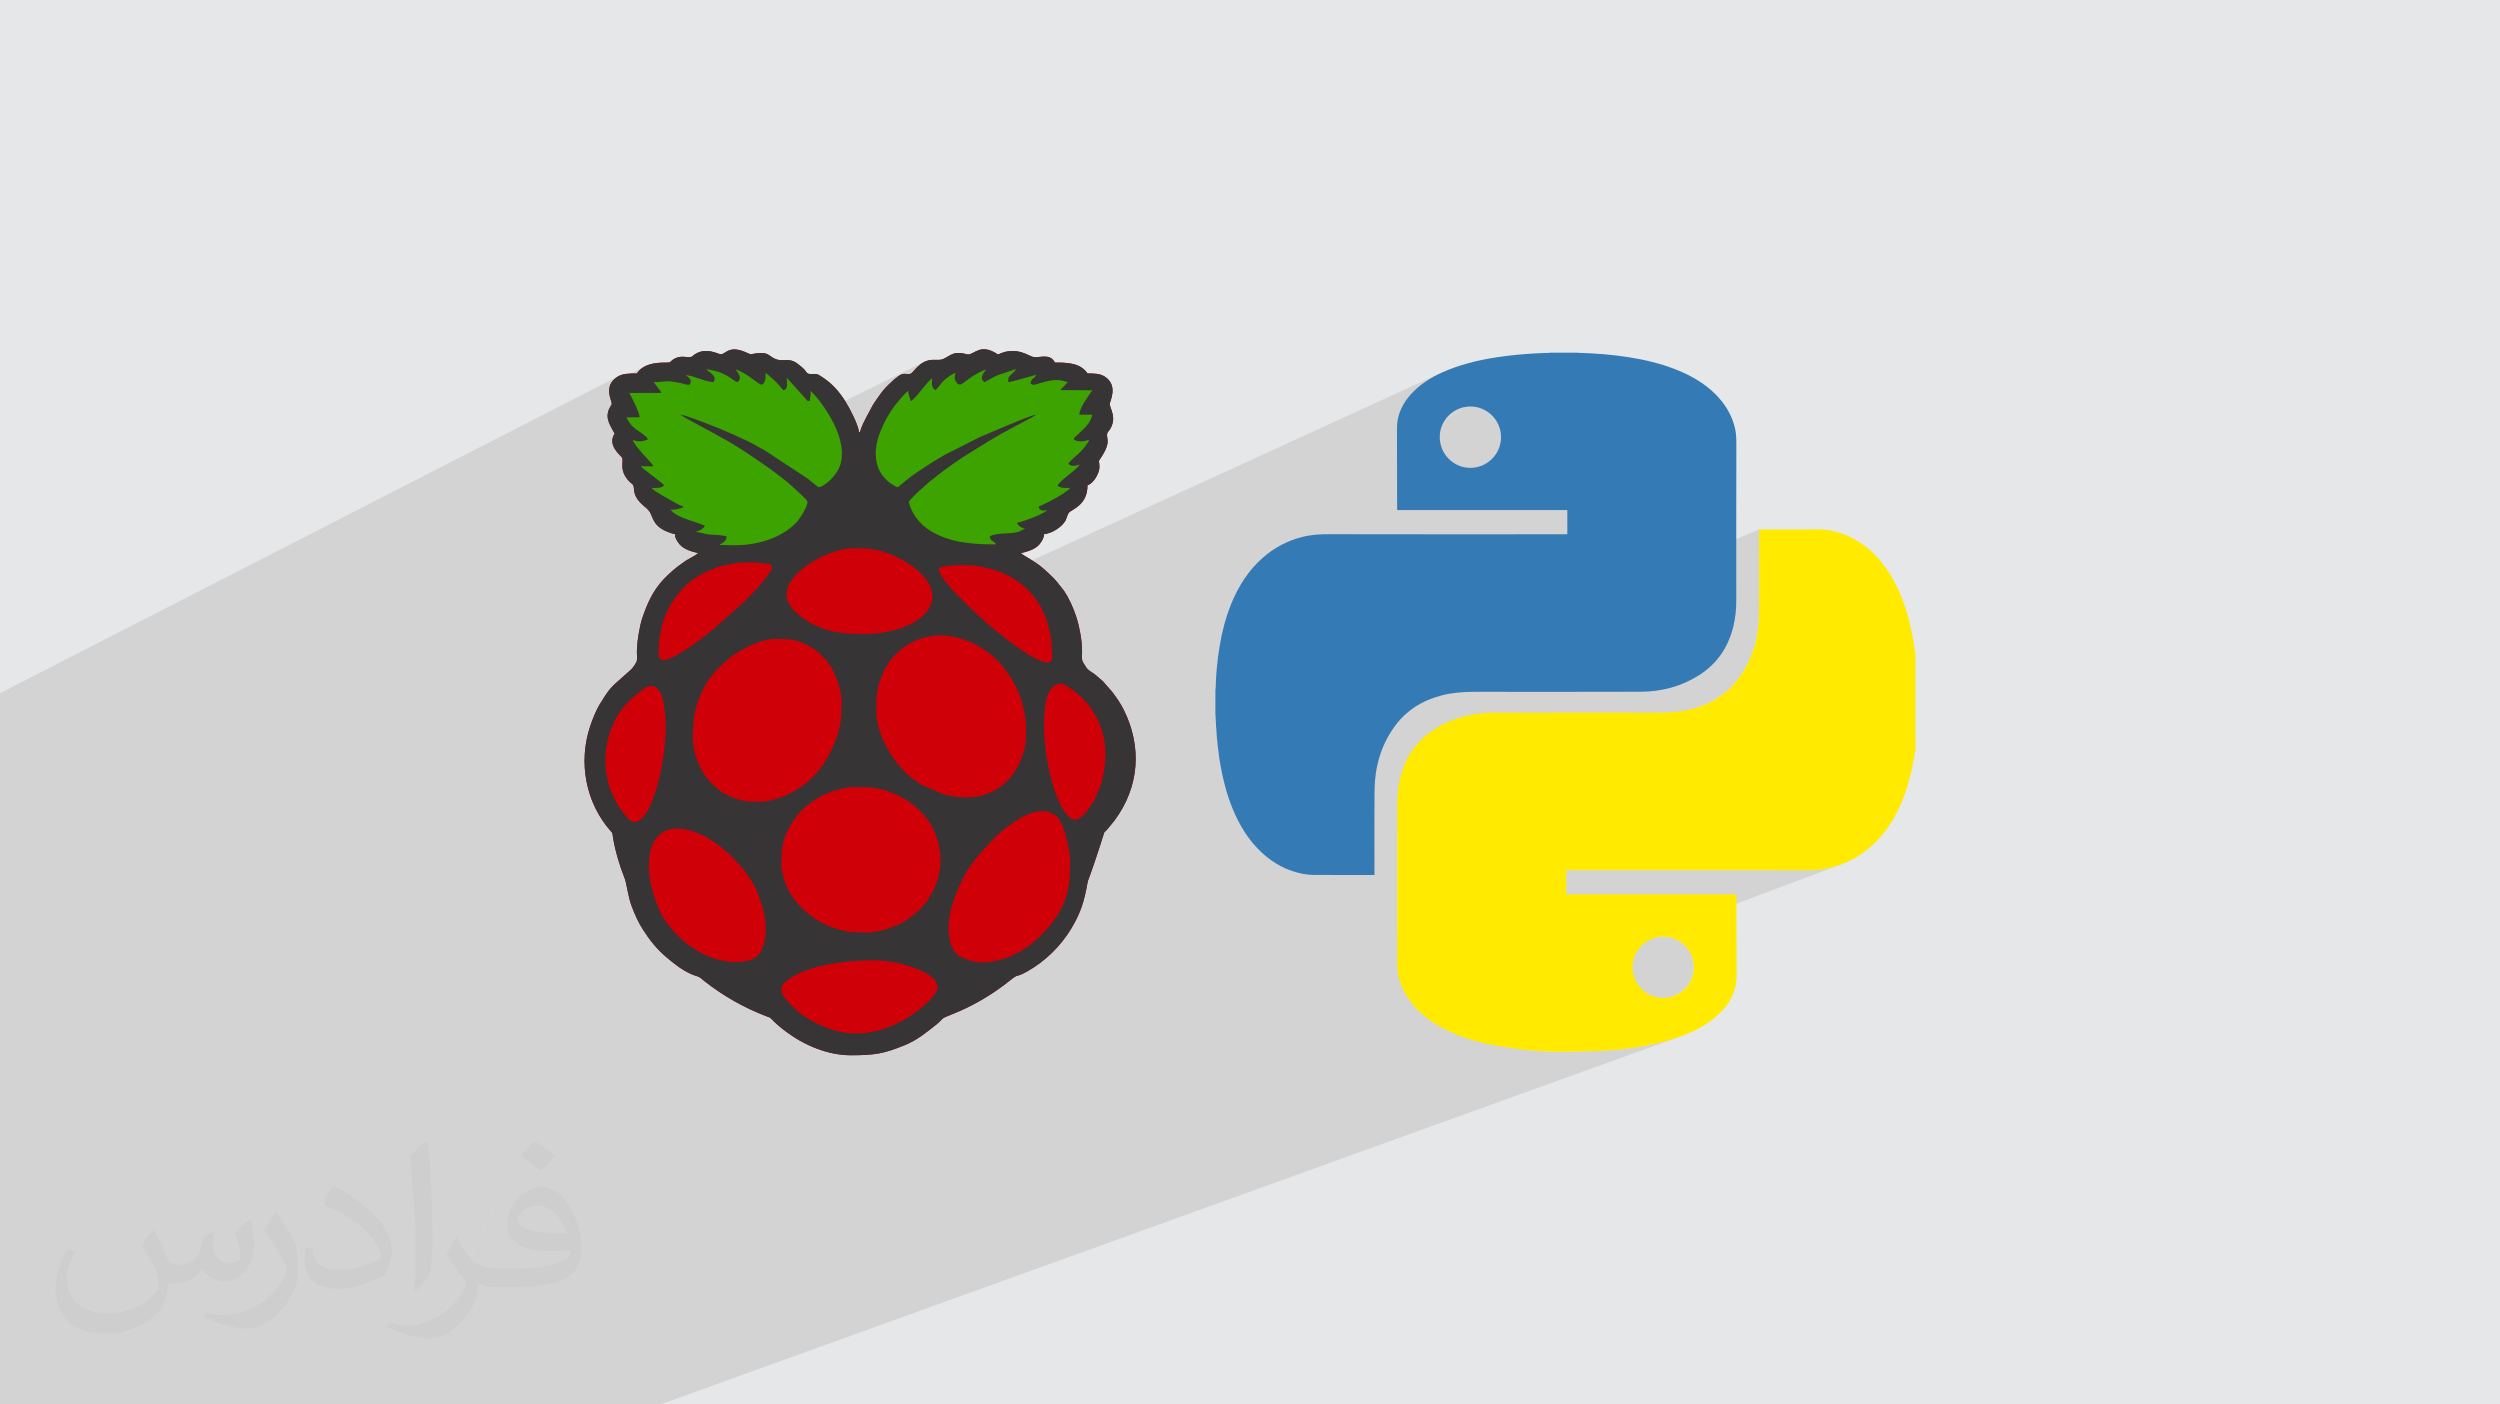 <?xml version="1.0" encoding="UTF-8"?>
<!DOCTYPE svg PUBLIC "-//W3C//DTD SVG 1.1//EN" "http://www.w3.org/Graphics/SVG/1.1/DTD/svg11.dtd">
<!-- Creator: CorelDRAW 2020 (64-Bit) -->
<svg xmlns="http://www.w3.org/2000/svg" xml:space="preserve" width="94.192mm" height="52.917mm" version="1.1" style="shape-rendering:geometricPrecision; text-rendering:geometricPrecision; image-rendering:optimizeQuality; fill-rule:evenodd; clip-rule:evenodd" viewBox="0 0 9404.92 5283.66" xmlns:xlink="http://www.w3.org/1999/xlink" xmlns:xodm="http://www.corel.com/coreldraw/odm/2003">
 <defs>
  <style type="text/css">
   <![CDATA[
    .fil5 {fill:#373435}
    .fil4 {fill:#3CA300}
    .fil3 {fill:#CF0007}
    .fil0 {fill:#E6E7E8}
    .fil6 {fill:#347AB4;fill-rule:nonzero}
    .fil7 {fill:#FFEA00;fill-rule:nonzero}
    .fil2 {fill:#373435;fill-opacity:0.031}
    .fil1 {fill:#2B2A29;fill-opacity:0.102}
   ]]>
  </style>
 </defs>
 <g id="Layer_x0020_1">
  <polygon class="fil0" points="-0,0 9404.92,0 9404.92,5283.66 -0,5283.66 "/>
  <path class="fil1" d="M1507.09 5283.66l-18.5 0 -53.38 0 -163.12 0 -295.26 0 -103.3 0 -164.56 0 -6.12 0 -556.76 0 -6.57 0 -126.47 0 -13.04 0 0 -17.12 0 -15.54 0 -1.19 0 -0.03 0 -0.82 0 -38.54 0 -1.28 0 -0.8 0 -23.4 0 -0.01 0 -28.27 0 -18.73 0 -0.28 0 -1.3 0 -4.02 0 -0.71 0 -10 0 -11.76 0 -24.67 0 -6.41 0 -16.89 0 -36.11 0 -9.32 0 -0.79 0 -8.32 0 -38.27 0 -1.62 0 -4.38 0 -7.55 0 -46.21 0 -0.74 0 -4.27 0 -20.23 0 -10 0 -3.4 0 -3.45 0 -57.71 0 -4.65 0 -1.14 0 -7.24 0 -0.62 0 -5.08 0 -5.74 0 -1.47 0 -8.49 0 -22.42 0 -14.12 0 -19.17 0 -3.39 0 -2.94 0 -11.46 0 -8.35 0 -2.07 0 -19.67 0 -0.55 0 -36.51 0 -0.03 0 -4.31 0 -50.57 0 -2.83 0 -14.03 0 -2.05 0 -6.74 0 -14.8 0 -4.32 0 -13.94 0 -0.01 0 -0.45 0 -51 0 -12.37 0 -11.87 0 -0.01 0 -4.35 0 -10.73 0 -12.61 0 -8.1 0 -13.73 0 -11.89 0 -24.99 0 -0.39 0 -7.64 0 -1.38 0 -12.1 0 -1.87 0 -12.48 0 -9.39 0 -17.9 0 -17.56 0 -0.01 0 -30.15 0 -0.78 0 -5.88 0 -1.73 0 -1.35 0 -2.48 0 -9.69 0 -2.74 0 -13.91 0 -14.23 0 -17.83 0 -11.55 0 -4.48 0 -1.93 0 -0.01 0 -6.96 0 -3.25 0 -0.01 0 -2.9 0 -43.68 0 -58.95 0 -3.45 0 -3.28 0 -6.29 0 -8.5 0 -0.64 0 -15.01 0 -6.51 0 -24.48 0 -4.58 0 -6.96 0 -0.66 0 -13.41 0 -35.54 0 -9.85 0 -17.15 0 -9 0 -25.66 0 -5.49 0 -19.32 0 -2.82 0 -4.66 0 -11.96 0 -1.78 0 -0.73 0 -9.46 0 -5.38 0 -8.71 0 -7 0 -0.01 0 -0.17 0 -0.6 0 -1.43 0 -10.03 0 -0.47 0 -1.14 0 -0.22 0 -7.19 0 -0.64 0 -0.45 0 -1.66 0 -2.2 0 -0.73 0 -2.14 0 -1.33 0 -1.9 0 -3.26 0 -11.62 0 -0.14 0 -4.1 0 -0.84 0 -0.78 0 -5.34 0 -6.13 0 -7.74 0 -18.08 0 -11.17 0 -11.72 0 -5.05 0 -0.2 0 -4.96 0 -0.01 0 -1.36 0 -16.46 0 -3.28 0 -0.01 0 -0.95 0 -2.25 0 -12.79 0 -3.26 0 -27.24 0 -0.87 0 -6.61 0 -9.6 0 -4.53 0 -0.27 0 -2.82 0 -4.9 0 -1.62 0 -43.78 0 -19.82 0 -8.4 0 -7.09 0 -0.18 0 -2.95 0 -0.88 0 -11.45 0 -9.81 0 -4.34 0 -4.1 0 -1.02 0 -8.19 0 -9.62 0 -1.79 0 -0.01 0 -4.05 0 -3.9 0 -3.19 0 -6.88 0 -20.47 0 -4.21 0 -9.59 0 -1.68 0 -8.58 0 -4.32 0 -2.25 0 -2.37 0 -3.04 0 -17.29 0 -7.4 0 -7.63 0 -17.02 0 -0.02 0 -5.23 0 -0.79 0 -1.91 0 -13.41 0 -1.85 0 -2.03 0 -0.45 0 -1.11 0 -1.41 0 -3.78 0 -9.11 0 -10.44 0 -1.9 0 -4.96 0 -0.26 0 -0.25 0 -0.68 0 -0.78 0 -18.21 0 -6.89 0 -3.17 0 -1.77 0 -3.11 0 -3.46 0 -1.73 0 -11.26 0 -1.15 0 -3.29 0 -0.34 0 -11.86 0 -0.06 0 -3.42 0 -4.14 0 -0.61 0 -0.58 0 -8.16 0 -8.2 0 -0.48 0 -2.12 0 -4.01 0 -4.45 0 -1.53 0 -4.16 0 -3.67 0 -0.32 0 -2.87 0 -3.74 0 -5.12 0 -11.45 0 -4.16 0 -1.18 0 -0.99 0 -2.09 0 -0.99 0 -11.64 0 -4.22 0 -0.01 0 -14.17 0 -14.02 0 -9.51 0 -5.61 0 -14.39 0 -7.89 0 -1.44 0 -4.1 0 -5.56 0 -8.63 0 -4.88 0 -9.19 0 -7.09 0 -7.27 0 -6.85 0 -16.12 0 -0.28 0 -22.56 0 -1.14 0 -12.68 0 -9.58 0 -8.57 0 -7.85 0 -7.25 0 -16.14 0 -0.82 0 -1.8 0 -3.25 0 -13.23 0 -26.59 0 -8.21 0 -5.8 0 -4.22 0 -2.71 0 -22.5 0 -2.24 0 -2.71 0 -12.99 0 -4.8 0 -0.48 0 -3.42 0 -15.22 0 -8.39 0 -0.98 0 -9.57 0 -11.53 0 -0.94 0 -5.52 0 -14.92 0 -0.04 0 -2.69 0 -0.02 0 -16.06 0 -3.08 0 -0.87 0 -0.45 0 -0.19 0 -15.12 0 -10.17 0 -12.58 0 -0.06 2331.28 -1195.05 -7.19 3.75 -17.25 13.82 -9.03 13.47 125.96 -64.5 -6.33 3.87 -5.99 4.44 -5.6 5.05 -5.18 5.7 -4.73 6.38 -102.65 52.52 -1.1 3.8 -0.35 13.54 67.7 -34.6 -4.54 2.51 -0.2 0.13 184.26 -94.16 -10.52 6.83 -3.23 2.75 -2.05 2.11 -1.39 1.54 -1.26 1.07 -178.59 91.22 -1.64 2.79 -1.84 4.19 -1.71 5 -1.67 5.95 -0.9 3.67 295.17 -150.57 -16.65 8.52 -1.92 1.44 -1.75 1.5 -1.63 1.51 -1.62 1.44 -1.68 1.32 -1.82 1.13 -268.95 137.17 -1.86 8.14 -1.92 9.3 -0.18 0.98 37.95 -19.33 11.92 0 79.96 -40.71 15.03 -0.37 11.55 -0.86 9.52 -0.98 8.87 -0.73 8.94 -0.12 227.19 -115.46 -8.24 4.28 -7.03 4.35 -6.42 3.48 -203.51 103.41 10.56 0.77 4.84 0.69 49.33 -25.04 11.79 1.83 11.89 3.05 53.82 -27.3 4.21 0.94 4.15 0.89 4.11 0.85 4.12 0.83 4.13 0.85 4.18 0.88 4.25 0.94 4.35 1.01 7.96 2.18 7.59 2.45 7.27 2.74 7.01 3.02 6.81 3.31 1.34 0.73 38.88 -19.64 14.15 4.75 14.3 7.16 14.1 8.71 13.55 9.4 8.38 6.1 47.65 -23.93 0 0 5.43 3.96 6.66 5.4 7.42 6.39 7.7 6.93 7.5 7.04 6.81 6.7 0.76 0.79 37.41 -18.71 1.49 1.2 1.24 1.17 1.08 1.18 1.01 1.22 1.02 1.28 1.12 1.4 1.29 1.53 1.56 1.7 48.65 53.94 31.47 -15.63 2.05 2.32 2.08 2.22 2.08 2.18 2.1 2.14 2.11 2.16 2.12 2.2 2.12 2.28 2.13 2.39 15.9 18.94 7.79 10.44 7.55 10.58 7.29 10.73 2.98 4.6 370.44 -182.54 -3.28 1.62 -6.59 4.04 -6.1 4.41 -5.7 4.74 -5.4 5.01 -5.16 5.22 -5.03 5.38 -4.98 5.49 -5.01 5.54 -3.34 2.79 -84.37 41.52 -4.5 4.39 -2.45 2.54 -5.14 5.31 2.65 -2.74 213.43 -104.98 10.58 -5.26 8.88 -5.02 7.91 -4.52 7.66 -3.78 -245.96 121 -948.08 1985.2 -0.6 -1.39 943.54 -1978.5 -5.34 5.94 -4.79 5.84 -4.61 5.93 -4.45 6.01 -4.35 6.05 -4.27 6.1 -0.03 0.04 181.7 -89.21 -13.76 6.97 -13.48 7.23 -13.09 7.38 -12.59 7.37 -12.01 7.22 -11.24 6.9 -10.6 6.73 -2.16 1.43 274.84 -134.87 -5.31 2.74 -5.05 2.68 -4.83 2.42 -261.76 128.45 -5.75 3.82 -9.52 6.71 -9.09 6.88 -8.71 7.16 -8.41 7.54 -8.18 8.04 -8.04 8.52 170.7 -83.63 -0.27 5.78 -0.55 5.86 -0.43 5.87 0.07 4.85 84.25 -41.22 4.66 -1.62 -0.87 3.53 -0.89 3.45 -0.8 3.4 -0.05 0.3 170.4 -83.28 -1.21 0.62 -1.09 0.57 -168.13 82.18 -0.52 3 -0.27 3.4 0.18 3.46 0.74 3.54 1.42 3.68 5.9 9.81 1.17 1.06 88.56 -43.17 6.87 -3.21 6.71 -2.65 6.4 -1.9 -3.67 5.32 -3.98 5.76 -3.7 6.06 -2.87 6.21 -1.48 6.23 0.49 6.12 3.02 5.86 4.89 4.37 39.4 -19.15 8.8 -4.11 8.76 -3.51 62.7 -21.12 -1.26 3.27 -1.75 2.98 -2.14 2.73 -2.43 2.55 -2.6 2.42 -2.7 2.34 -2.66 2.31 -2.55 2.34 -3.39 3.34 -2.59 2.61 -1.9 2.27 -1.3 2.32 -0.82 2.76 -0.45 3.58 -0.19 4.8 -0.04 6.41 5.41 -0.67 8.33 -1.82 10.41 -2.65 11.66 -3.17 12.07 -3.38 11.64 -3.29 10.37 -2.89 8.27 -2.18 3.35 -0.9 3.51 -1.01 3.6 -1.06 3.64 -1.04 3.64 -0.94 3.57 -0.78 3.45 -0.56 3.23 -0.25 0.05 -0.02 0 0 -0.02 0.02 0.03 0 -0.04 0.02 -3.87 5.16 -3.54 3.72 -3.23 2.8 -2.91 2.4 -2.61 2.56 -2.34 3.26 -2.08 4.49 -1.83 6.27 3.77 3.02 3.25 1.94 3.14 0.94 3.42 0.05 4.09 -0.75 5.19 -1.45 6.67 -2.06 8.56 -2.56 10.32 -2.92 10.66 -2.75 10.9 -2.38 11.05 -1.82 11.12 -1.06 11.09 -0.11 10.96 1.04 10.75 2.37 2.19 0.66 1.89 0.66 1.72 0.65 1.66 0.61 1.73 0.57 1.91 0.49 2.2 0.41 2.62 0.31 -28.97 30.05 120.84 0.65 -6.08 8.8 -7.36 10.54 -8.01 11.81 -8.02 12.58 -7.41 12.85 -6.14 12.64 -4.24 11.92 -1.73 10.72 48.99 0 -4.04 13.02 -5.57 11.65 -6.85 10.53 -7.87 9.68 -8.63 9.07 -9.12 8.73 -9.35 8.65 -9.33 8.81 -1.68 1.54 -1.46 1.28 -1.27 1.14 -1.09 1.11 -0.96 1.22 -0.84 1.44 -0.74 1.78 -0.68 2.26 4.7 4.11 6.42 2.66 7.63 1.38 8.33 0.27 8.53 -0.66 8.21 -1.42 7.39 -1.99 6.06 -2.39 -2.05 5.8 -3.43 6.44 -4.47 6.79 -5.15 6.87 -5.46 6.67 -5.42 6.19 -5.02 5.41 -4.26 4.37 -5.22 4.97 -5.57 4.98 -5.78 5.01 -5.79 5.06 -5.66 5.15 -5.34 5.25 -4.87 5.39 -4.21 5.55 3.9 4.25 4.6 2.67 5.16 1.33 5.57 0.27 5.85 -0.55 5.98 -1.08 5.98 -1.37 5.84 -1.39 -7.53 8.89 -10.95 10.17 -13.08 10.95 -13.91 11.26 -13.46 11.07 -11.7 10.37 -8.66 9.21 -4.31 7.53 5.05 3.05 4.96 2.2 5.03 1.5 5.28 0.91 5.67 0.48 6.24 0.17 6.95 0.01 7.84 -0.03 -3.3 3.86 -4.91 4.42 -6.3 4.87 -7.46 5.22 -8.39 5.46 -9.09 5.59 -9.57 5.62 -9.81 5.54 -9.82 5.36 -9.6 5.07 -9.16 4.67 -8.48 4.18 -7.58 3.56 -14.79 6.88 1.08 4.28 182.46 -84.85 8.18 -3.64 -190.61 88.64 0.38 1.51 3.45 4.53 4.67 2.68 5.35 1.25 5.49 0.24 5.1 -0.35 4.17 -0.52 2.71 -0.27 -4.95 3.69 -6.12 3.83 -6.95 3.85 -7.4 3.75 -7.5 3.55 -77.3 35.88 1.56 1.69 2.03 1.82 2.17 1.7 2.26 1.6 2.29 1.56 2.68 1.68 2.11 1.18 1.75 0.81 1.56 0.55 1.57 0.43 1.77 0.41 2.16 0.52 2.75 0.74 -24.81 12.19 -88.77 41.1 1.37 1.23 3.79 4.7 -60.83 28.15 6.77 -0.11 12.16 -0.5 11.17 -0.73 10.01 -0.91 8.77 -1.05 7.72 -1.23 6.91 -1.42 6.38 -1.64 6.12 -1.88 6.11 -2.15 6.39 -2.46 6.91 -2.77 7.63 -3.2 8.26 -3.54 8.73 -3.83 9.06 -4.12 -271.78 125.48 2.01 3.17 6.29 8.81 374.82 -172.83 11.26 -1.83 11.53 -3.53 11.48 -5 -406.11 187.18 6.57 8.43 8.42 10.16 269.1 -123.77 11.32 -2.78 11.18 -3.09 10.85 -3.57 10.36 -4.28 -308.92 142.02 6.61 7.6 10.04 11.07 8.94 9.53 1819.35 -833.72 -8.37 3.98 -8.27 4.15 -8.17 4.32 -8.07 4.5 -7.95 4.68 -7.84 4.87 -7.71 5.08 -7.58 5.28 -7.44 5.51 -7.31 5.72 -7.16 5.96 -7.01 6.2 -6.85 6.44 -11.33 11.69 -10.44 12.2 -9.49 12.74 -8.48 13.32 -7.39 13.93 -6.23 14.58 -5.03 15.25 -3.74 15.97 -0.69 4.5 -0.51 4.54 -0.35 4.57 -0.25 4.59 -0.16 4.61 -0.14 4.61 -0.13 4.61 -0.17 4.59 -0.07 1 -0.04 0.99 0 1 0.01 1 0.03 1 0.03 0.99 0.03 1 0.01 1 0.05 17.77 0 0.57 231.22 -104.64 10.59 -3.86 11.04 -2.84 11.45 -1.75 11.79 -0.59 -276.07 124.83 0.01 6.06 0 0.69 276.07 -131.58 11.78 0.6 11.45 1.75 11.05 2.86 10.59 3.88 10.07 4.87 9.51 5.78 8.87 6.66 8.18 7.46 7.44 8.21 6.63 8.89 5.76 9.53 4.85 10.1 3.87 10.6 2.84 11.06 1.74 11.46 0.6 11.8 -0.64 11.75 -1.8 11.42 -2.89 11.02 -3.91 10.58 -4.89 10.06 -5.81 9.51 -6.67 8.88 -7.48 8.19 -8.22 7.45 -8.9 6.65 -9.54 5.78 -10.09 4.86 -320.08 142.06 0.05 16.51 0 1.1 0 1.1 0 1.12 0 1.14 0 1.16 0 1.19 0 1.23 0 1.27 20.01 0 20.02 0 20.01 0 20.01 0 20.01 0 20 0 20.01 0 20.01 0 20 0 20.01 0 20 0 20 0 20.01 0 20 0 20 0 20.01 0 20 0 20 0 20 0 20.01 0 20 0 20 0 20.01 0 20 0 20.01 0 20.01 0 20 0 20.01 0 20.01 0 20.01 0 20.02 0 20.01 0 0 11.41 0 11.36 0 11.31 0 11.31 0 11.3 0 11.32 0 11.36 0 11.41 -1322.64 569.05 -0.27 9.03 -0.11 1.1 -0.13 1.09 -0.15 1.09 -0.14 1.08 -0.15 1.07 -0.14 1.05 -0.13 1.03 -0.11 1.01 0 11.05 0 11.04 0 11.04 0 11.03 0 11.02 0 11 0 10.99 0 10.93 0.02 -0.01 0.3 5.46 0.3 5.45 0.3 5.42 0.29 5.41 0.3 5.39 0.3 5.39 0.3 5.37 0.3 5.38 0.53 9.56 0.59 9.56 0.66 9.54 0.73 9.55 0.8 9.53 0.86 9.53 0.94 9.53 1.01 9.51 1.08 9.52 1.16 9.5 1.24 9.5 1.32 9.49 0.63 4.28 2031.49 -854.31 0 1.17 0 1.14 0 1.1 0 1.08 0 1.07 0 1.06 0 1.07 0 1.09 -0.03 19.82 0.01 19.82 0.03 19.83 0.05 19.83 0.07 19.84 0.07 19.84 0.07 19.83 0.06 19.84 0.04 19.85 0.01 19.83 -0.02 19.84 -0.06 19.84 -0.11 19.83 -0.17 19.83 -0.24 19.82 -0.31 19.82 -0.61 16.07 -1.13 15.93 -1.66 15.79 -2.2 15.63 -2.76 15.47 -3.31 15.31 -3.88 15.13 -4.47 14.94 -5.07 14.76 -5.67 14.56 -6.28 14.35 -6.91 14.14 -7.55 13.92 -8.2 13.69 -8.86 13.46 -9.52 13.22 -8.29 10.5 -8.61 10.01 -8.95 9.53 -9.27 9.04 -9.6 8.58 -9.91 8.1 -10.21 7.63 -10.52 7.17 -10.83 6.72 -11.13 6.27 -11.43 5.83 -11.72 5.39 -12.01 4.95 -1150.07 461.62 0 4.31 0 17.7 0 17.69 0 17.7 0 17.7 0 17.69 0 17.7 0 8.84 1949.57 -774.44 0.01 0.01 -1949.58 774.45 0 8.85 0 17.69 0 17.7 0 17.69 0 17.7 0 17.7 0 17.69 0 17.7 0 17.7 0 17.69 0 17.7 0 17.69 0 17.7 0 17.7 0 17.69 0 17.7 0 10.51 635.71 -246.24 0.99 0 0.96 0 0.95 0 0.93 0 0.91 0 0.91 0 0.9 0 0.9 0 27.53 0 27.54 0 27.53 -0.01 27.54 0 27.53 -0.01 27.54 0 27.53 -0.01 27.54 0 27.53 -0.01 27.54 -0.01 27.53 0 27.54 -0.01 27.53 0 27.53 0 27.54 -0.01 27.53 0 27.54 0 27.53 0.01 27.54 0 27.53 0.01 27.54 0.01 27.53 0.01 27.53 0.01 27.54 0.02 27.53 0.02 27.54 0.02 27.53 0.03 27.53 0.03 27.54 0.04 27.53 0.04 27.54 0.04 27.53 0.05 9.18 0.02 9.19 0 9.2 -0.05 9.19 -0.17 9.18 -0.35 9.16 -0.57 9.13 -0.86 9.09 -1.21 13.39 -2.32 13.17 -2.75 12.97 -3.21 12.75 -3.63 12.53 -4.08 12.33 -4.51 -1557.35 583.86 4.88 3.58 6.68 4.61 827.31 -309.8 10.65 -3.84 11.12 -2.81 11.53 -1.73 11.89 -0.59 11.65 0.65 11.34 1.81 10.95 2.91 10.51 3.95 10 4.92 9.46 5.84 8.84 6.7 8.15 7.5 7.41 8.24 6.61 8.92 5.75 9.54 4.83 10.08 3.85 10.58 2.81 11.02 1.72 11.39 0.55 11.71 -0.64 11.79 -1.8 11.44 -2.89 11.04 -3.91 10.57 -4.89 10.04 -5.81 9.48 -6.67 8.84 -7.47 8.15 -8.22 7.39 -8.91 6.59 -9.53 5.72 -10.1 4.8 -559.2 204.79 8.34 0.83 11.51 1.05 11.52 0.95 11.53 0.85 11.52 0.75 11.53 0.66 11.54 0.56 11.53 0.46 11.54 0.37 11.55 0.27 11.54 0.18 11.55 0.08 11.54 -0.02 11.55 -0.11 11.55 -0.2 9.12 -0.2 9.11 -0.21 9.11 -0.21 9.11 -0.22 9.11 -0.23 9.11 -0.25 9.09 -0.28 9.1 -0.29 9.08 -0.33 9.08 -0.36 9.08 -0.39 9.06 -0.43 9.05 -0.48 9.05 -0.52 9.03 -0.57 9.02 -0.62 15.48 -1.22 15.44 -1.39 15.42 -1.55 15.39 -1.73 15.35 -1.93 15.31 -2.12 15.28 -2.33 15.23 -2.55 15.19 -2.79 15.15 -3.02 15.1 -3.28 15.04 -3.53 14.99 -3.8 14.94 -4.08 14.88 -4.37 14.82 -4.67 10.71 -3.6 10.63 -3.75 -3836.79 1384.36 -0.83 0 -105.14 0 -113.77 0 -164.76 0 -16.59 0 -137.56 0 -31.55 0 -264.91 0 -95.72 0 -17.91 0 -28.98 0 350.76 -735.51 0.63 -0.25 -351.39 735.76zm749.52 -1571.66l1.35 -0.58 0 0.01 -1.35 0.57zm1218.36 -2349.63l3.28 -1.62 -3.28 1.62zm119.75 40.28l0 0zm1936.81 126.67l0.01 0 0 0 -0.01 0z"/>
  <path class="fil2" d="M578.49 4627.69c17.95,27.21 29.6,53.36 40.96,82.43 8.45,16.91 12.93,48.09 52.57,48.09 11.61,0 28.28,-3.42 43.06,-11.61 16.63,-8.73 29.32,-21.94 35.94,-42l15.85 -53.36 38.57 -19.02 2.64 2.64c-5.27,20.09 -6.59,39.36 -6.59,54.43 0,44.63 38.57,61.56 69.22,61.56 17.95,0 34.09,-8.73 34.09,-25.11 0,-21.13 -8.98,-57.06 -20.62,-89.29 17.95,-17.95 35.94,-35.94 56.53,-50.47l3.17 1.6c8.98,38.04 14,75.56 14,100.66 0,24.57 -10.83,51.79 -19.81,69.49 -18.49,34.87 -51.25,62.62 -90.87,62.62 -30.1,0 -63.65,-15.07 -86.66,-43.06l-1.32 0c-21.66,26.96 -55.22,51.25 -108.86,51.25l-16.63 0c-2.64,35.41 -10.29,60.49 -21.94,82.95 -31.95,62.34 -126.81,106.47 -216.1,106.47 -124.17,0 -186.51,-71.59 -186.51,-166.96 0,-58.91 19.27,-113.6 48.88,-152.42l24.29 10.04c-18.49,35.41 -30.91,68.68 -30.91,101.45 0,89.29 72.66,131.83 156.4,131.83 77.68,0 173.83,-49.41 191.28,-106.72 -6.59,-62.62 -30.1,-91.93 -66.04,-148.99 10.83,-19.02 24.83,-38.04 42.28,-58.38l3.17 0 0 0 0 0 -0.02 -0.09zm1432.13 -336.04c26.15,16.39 51.79,35.66 76.87,57.85 -14,19.81 -31.45,37.79 -53.11,53.64 -25.11,-20.34 -50.19,-37.79 -75.84,-56.27 17.42,-19.55 34.62,-38.29 52.04,-55.22l0 0 0 0 0 0 0 0 0 0 0.03 0zm13.47 244.11c-42.28,0 -76.87,27.75 -76.87,48.34 0,44.13 84.53,57.85 185.72,57.31 -12.68,-51.79 -57.06,-105.68 -108.86,-105.68l0.01 0.03zm-94.86 236.19c54.96,0 103.04,-1.6 139.74,-10.83 40.96,-10.29 75.56,-30.91 75.56,-45.17 0,-3.7 0,-8.19 -1.32,-11.89 -22.98,2.11 -49.41,2.11 -72.38,2.11 -74.49,0 -131.55,-16.91 -154.02,-58.66 -5.55,-11.61 -9.51,-24.57 -9.51,-39.36 0,-40.43 17.42,-79.79 48.09,-107 25.61,-22.45 53.89,-36.44 82.67,-36.44 52.04,0 93.51,41.75 122.57,107.54 15.85,35.94 26.68,77.4 26.68,129.72 0,34.87 -9.51,64.19 -31.17,85.85 -40.43,39.11 -114.92,53.89 -229.04,53.89l-51.79 0 0 0 -13.47 0c-28.28,0 -48.62,-5.02 -64.72,-17.42l-2.64 0c0.79,6.59 1.32,12.93 1.32,19.02 0,25.61 -8.45,58.38 -25.61,84.53 -50.72,75.3 -105.68,108.04 -153.24,108.04 -48.09,0 -107,-18.49 -160.11,-42.54l9.51 -18.49c17.17,7.13 40.96,11.89 73.7,11.89 85.85,0 198.66,-82.43 212.66,-163 -3.17,-6.59 -8.98,-15.32 -17.17,-24.57 -25.11,-29.85 -40.96,-54.68 -55.75,-80.83 12.68,-25.11 24.29,-45.17 35.13,-63.4l4.49 -0.53c36.72,74.77 69.99,117.55 144.23,117.55l11.61 0 0 0 53.89 0 0 0 0 0 0 0 0 0 0 0 0.09 0.01zm-371.98 79c6.34,-34.34 6.87,-72.91 6.87,-108.86l0 -53.36c0,-99.6 -12.68,-244.36 -22.98,-338.68 17.95,-19.27 43.06,-42 62.87,-57.31l5.81 1.6c13.47,118.62 16.63,256 16.63,383.06 0,33.3 -1.32,65.79 -4.49,89.55 -1.85,30.1 -19.27,52.83 -56.53,87.7l-8.19 -3.7zm-382.8 -157.19c1.85,46.77 24.83,83.49 105.15,83.49 49.93,0 92.19,-12.93 138.96,-35.13 8.45,-3.7 12.93,-8.73 12.93,-12.93 0,-29.32 -22.45,-68.15 -60.23,-103.55 -36.72,-33.3 -85.34,-62.62 -130.76,-82.18 -15.6,-6.59 -20.62,-13.47 -20.62,-20.09 0,-13.47 17.95,-41.75 32.77,-62.09l5.02 -0.53c52.04,27.21 110.17,67.64 153.24,112.53 39.11,41.47 63.4,83.49 63.4,129.19 0,33.81 -10.29,65.51 -26.96,95.11 -57.06,28.79 -117.83,50.72 -178.06,50.72 -73.17,0 -123.1,-34.34 -123.1,-114.92 0,-8.73 0,-22.19 3.17,-39.64l25.11 0 0 0 0 0 0 0 0 0 0 0 -0.02 0zm-132.37 -132.9l45.45 73.45c16.63,27.21 32.23,56.81 32.23,103.55l0 59.7c0,48.34 -30.91,100.13 -80.83,151.38 -39.11,34.62 -73.7,49.41 -105.68,49.41 -47.55,0 -101.98,-14.79 -164.85,-41.75l7.13 -18.49c19.81,5.27 42.79,9.77 71.06,9.77 90.36,-0.53 182.8,-66.57 225.08,-147.15 5.02,-9.26 6.87,-17.95 6.87,-24.04 0,-9.26 -5.02,-19.55 -8.98,-28.79 -22.98,-43.31 -48.62,-82.95 -76.87,-119.68 14.79,-23.25 29.6,-45.7 45.7,-67.9l3.7 0.53 0 0 0 0 0 0 0 0 0 0 -0.02 0.01z"/>
  <g id="_1958813904512">
   <g>
    <path class="fil3" d="M3641.74 1333.41c-5.01,0 -12.63,-2.84 -16.76,-3.7 -41.37,-6.97 -46.6,7.19 -77.73,21.34 -9.36,4.36 -25.25,2.41 -38.32,2.62 -11.97,0 -25.91,4.36 -33.96,8.71 -18.29,10.23 -30.48,25.04 -43.98,39.85 -8.27,9.36 -21.99,2.18 -35.93,5 -16.97,3.7 -58.56,44.86 -69.23,57.48 -13.07,15.46 -23.73,32 -35.28,48.33 -5.22,6.97 -10.23,17.2 -15.02,25.91 -5.45,10.02 -9.59,17.2 -15.02,27.87 -9.37,18.73 -20.26,37.88 -25.04,58.56l-4.13 0c-2.4,-27.21 -34.63,-89.05 -50.73,-114.74 -21.78,-34.84 -46.81,-64.22 -80.34,-87.09 -6.31,-4.35 -18.07,-12.84 -25.47,-15.46 -10.45,-3.48 -28.75,1.96 -37.01,-3.69 -3.7,-2.41 -6.31,-7.63 -9.36,-11.32 -2.62,-3.27 -6.75,-7.4 -10.02,-10.23 -7.62,-6.31 -16.54,-14.16 -24.16,-18.94 -27.65,-17.2 -49.21,-3.92 -72.07,-11.54 -32.43,-10.88 -27.44,-30.48 -78.6,-22.87 -30.69,4.57 -12.63,5.01 -46.15,-7.62 -56.17,-21.12 -67.5,9.8 -85.13,10.88 -10.67,0.43 -54.87,-28.74 -99.5,0.87 -5.44,3.7 -8.06,8.71 -14.8,9.8 -15.9,2.84 -40.94,-10.44 -69.46,11.97 -10.66,8.28 -3.05,8.71 -22.2,8.71 -41.59,-0.43 -86.44,4.79 -110.39,40.72 -29.39,0 -53.34,0.44 -71.84,11.76 -56.82,34.4 -21.78,91.22 -22.65,102.33 -0.21,3.7 -6.31,11.76 -8.93,17.2 -17.62,37.23 2.41,62.49 19.82,95.37 -28.09,42.02 18.5,78.38 27.22,89.26 9.8,11.97 -15.25,47.68 29.82,92.53 4.78,4.78 12.19,8.06 13.93,14.81 3.92,15.24 -3.48,39.84 37.88,74.46 9.59,8.06 20.9,16.54 26.13,28.74 12.63,30.26 18.94,45.94 49.63,62.92 8.06,4.35 32.22,14.15 42.03,15.02 0.21,12.63 5.44,20.47 10.22,28.53 16.12,26.77 46.6,35.71 77.51,43.1 -11.54,10.01 -33.75,20.25 -46.81,28.53 -3.92,2.61 -6.31,4.78 -10.67,7.62 -26.34,17.85 -49.63,38.32 -71.63,61.19 -40.49,42.02 -62.27,91.22 -80.99,145.87 -10.01,29.39 -20.9,91.66 -20.68,130.41 0.21,10.67 2.18,26.78 -1.53,35.28 -4.13,9.36 -16.33,26.56 -24.38,32.66l-59.44 52.9c-3.48,4.36 -6.31,6.31 -10.01,10.45 -18.07,19.15 -31.79,44.19 -45.94,66.4 -11.76,18.94 -27.22,57.7 -34.4,79.69 -46.38,138.69 -15.25,289.57 76.41,393.86 9.8,11.1 6.53,6.53 9.15,23.29 7.84,49.85 25.25,107.99 43.75,154.37 7.84,19.38 13.07,69.45 26.34,104.51 11.54,30.91 25.25,62.27 43.11,89.69 25.25,39.62 55.09,76.85 91.66,106.47 6.09,4.78 11.54,9.8 17.85,14.81 27.43,21.78 59.22,43.75 93.62,53.56 12.19,3.48 18.94,11.54 29.18,19.59 69.89,54.66 146.96,98.85 232.09,131.28 13.72,5.23 11.1,2.41 20.68,12.2 16.54,16.97 33.75,31.13 52.69,45.28 67.93,51.16 156.75,89.05 243.84,89.05 92.98,0 125.63,-6.53 204.44,-38.53 45.72,-18.5 82.95,-49.64 120.63,-79.69 18.72,-14.81 13.72,-19.16 38.53,-28.74 16.11,-6.31 31.35,-12.63 47.68,-19.82 66.62,-29.61 128.46,-67.5 185.28,-112.78 41.59,-32.87 16.54,-7.83 65.32,-34.83 69.03,-38.32 128.25,-96.23 168.74,-164.17 36.35,-61.18 47.9,-103.63 60.31,-172.44 1.31,-6.97 6.09,-16.97 8.92,-25.68 6.1,-18.07 11.55,-32.66 17.42,-50.08 10.88,-32.87 22.43,-65.97 32.66,-100.15 4.13,-14.37 2.4,-10.23 12.63,-20.03l29.39 -35.93c93.84,-126.28 104.51,-277.38 34.62,-417.37 -12.19,-24.39 -27.86,-46.59 -44.19,-67.94l-25.91 -29.39c-3.69,-4.36 -3.92,-6.1 -8.5,-9.8l-30.91 -26.34c-11.31,-8.06 -23.72,-13.72 -31.57,-25.69 -19.81,-30.26 -15.24,-22.87 -15.46,-60.09 0,-39.41 -9.36,-91.87 -21.12,-127.81 -13.06,-39.41 -27.65,-71.84 -48.77,-102.54l-24.38 -30.69c-13.72,-17.2 -31.13,-31.79 -47.25,-46.81 -18.94,-17.85 -43.32,-32.66 -65.97,-46.38 -4.35,-2.61 -7.4,-4.13 -11.31,-6.75l-11.97 -8.49c30.25,-7.19 60.74,-15.46 76.85,-41.81 5.22,-8.71 10.66,-16.98 10.88,-29.82 29.39,-2.41 65.09,-25.48 79.69,-49 4.78,-7.84 7.83,-24.16 13.72,-31.35 10.88,-13.49 70.1,-27.21 70.1,-103.41 21.78,-5.87 44.85,-44.63 44.85,-67.5 0,-36.15 -9.15,-10.88 13.28,-48.12 30.48,-50.51 11.11,-60.75 16.11,-79.69 1.32,-4.57 6.98,-9.8 10.02,-14.58 27.87,-45.72 -0.65,-78.16 -0.65,-96.44 0,-8.5 32.87,-67.28 -16.98,-101.25 -18.07,-12.19 -37.44,-13.07 -66.62,-13.07 -26.57,-39.62 -75.34,-40.93 -122.57,-40.93 -18.94,-35.71 -54,-17.63 -79.47,-20.47 -16.54,-1.74 -59.44,-39.41 -123.23,-14.81 -5.66,2.18 -5.44,3.27 -11.75,4.79 -65.54,-43.98 -87.53,0 -112.34,0l-0.02 0z"/>
    <path class="fil4" d="M2795.89 2082.81c-28.96,-0.65 -68.8,-1.53 -101.25,-11.75 -32.22,-10.23 -56.82,-29.4 -81.21,-47.47 -24.39,-18.07 -48.34,-34.62 -73.16,-55.96 -24.81,-21.34 -50.51,-47.24 -71.19,-69.02 -20.91,-21.56 -36.79,-38.97 -50.07,-57.47 -13.07,-18.29 -23.51,-38.1 -34.63,-66.63 -11.1,-28.74 -23.08,-66.41 -34.84,-102.54 -11.54,-36.15 -22.86,-70.75 -25.25,-104.94 -2.4,-34.18 4.36,-67.71 9.15,-87.96 4.79,-20.47 7.84,-27.44 17.63,-33.97 9.59,-6.74 25.91,-13.06 49.43,-21.99 23.51,-8.71 54,-20.03 83.6,-29.62 29.4,-9.36 57.7,-17.19 90.13,-23.72 32.44,-6.75 69.24,-12.41 113.01,-13.93 43.75,-1.74 94.71,0.65 143.69,8.06 49,7.62 96.02,20.25 135.21,34.83 39.41,14.59 70.98,31.35 96.45,49 25.47,17.63 44.85,36.35 76.85,84.47 32,48.12 76.63,125.62 99.93,149.57 23.3,23.73 25.25,-6.31 28.96,-32.43 3.7,-26.34 8.93,-49.21 21.56,-74.69 12.63,-25.69 32.66,-54.43 54.43,-76.41 21.56,-22.21 44.85,-37.88 75.77,-56.61 31.14,-18.94 69.67,-40.93 106.91,-53.99 37,-13.28 72.72,-17.63 103.85,-22.43 31.13,-5.01 57.91,-10.88 91.22,-10.01 33.53,0.65 73.81,7.62 121.28,15.46 47.47,7.83 102.11,16.33 153.06,30.04 50.95,13.72 98.41,32.44 124.75,51.38 26.57,18.94 32.23,38.31 34.63,55.74 2.61,17.41 1.96,33.09 -0.88,52.04 -2.84,18.72 -7.83,40.71 -13.06,64.65 -5.23,23.95 -10.45,50.08 -17.42,73.6 -6.75,23.29 -15.02,44.41 -23.51,60.96 -8.5,16.34 -17.2,28.31 -38.53,57.91 -21.34,29.39 -55.31,76.41 -82.31,107.12 -27,30.48 -47.03,44.85 -66.18,59.44 -19.38,14.37 -38.1,29.18 -61.19,42.46 -23.08,13.28 -50.72,25.25 -70.1,33.31 -19.38,7.84 -30.26,11.97 -55.31,14.58 -25.03,2.62 -64,3.92 -103.85,-0.87 -39.62,-5.01 -80.34,-16.54 -124.97,-34.19 -44.63,-17.85 -93.18,-42.24 -145.44,-59 -52.03,-16.76 -107.78,-26.12 -166.78,-13.93 -59.22,12.41 -121.71,46.38 -164.81,68.8 -42.9,22.65 -66.19,33.53 -89.92,39.85 -23.51,6.31 -47.68,8.06 -68.37,8.71 -20.91,0.65 -38.53,0.44 -67.28,-0.44l0.02 0z"/>
    <path class="fil5" d="M3216.96 3888.16c-31.79,0 -68.37,-8.28 -92.1,-16.12 -14.81,-4.78 -25.69,-9.8 -39.19,-15.89 -34.84,-16.34 -73.6,-38.76 -99.94,-65.54 -48.77,-49.43 -79.03,-79.03 11.32,-124.53 80.78,-40.5 197.04,-53.56 289.35,-53.56 68.37,0 147.62,20.03 202.05,50.94 18.5,10.45 38.97,28.75 38.97,53.13 0,11.76 -15.46,30.04 -22,37.23 -14.37,15.68 -2.18,5.66 -22.43,22.65l-23.95 20.9c-68.8,53.78 -152.41,90.78 -242.1,90.78l0.01 0zm482.04 -267.58c-38.54,0 -74.9,-12.41 -97.32,-29.4 -23.3,-17.85 -33.31,-64.88 -33.31,-95.14 0,-74.46 29.18,-145 63.13,-208.36 4.13,-7.4 8.06,-13.07 12.41,-20.25 10.23,-17.2 46.59,-62.49 60.75,-76.2 22.86,-22.43 33.31,-39.85 69.02,-67.71 4.13,-3.27 5.01,-4.79 8.71,-7.63 3.27,-2.83 7.4,-5.44 10.45,-7.83 47.46,-36.15 121.49,-81.65 180.27,-39.41 28.31,20.25 52.69,128.67 52.69,172 0,65.32 -2.84,116.48 -32.01,174.4 -13.72,27 -30.91,51.16 -50.29,74.25 -15.02,17.63 -45.71,48.12 -63.35,61.18 -17.41,13.07 -30.26,23.3 -50.51,33.32 -26.56,13.28 -28.97,15.24 -59,24.81 -10.67,3.48 -19.82,5.66 -32.88,7.84 -9.8,1.74 -28.08,4.13 -38.75,4.13l0.01 0zm-1258.01 -355.32c0,-42.68 3.92,-79.47 26.56,-110.39 49.85,-69.02 153.28,-29.82 209.88,6.54 60.53,38.97 121.72,101.9 157.63,165.25 16.54,28.96 31.14,74.68 38.97,107.99 10.67,46.16 10.67,108.65 -13.71,147.84 -31.79,51.17 -128.03,38.76 -175.49,22.87 -22.43,-7.62 -38.31,-15.68 -57.47,-26.12 -41.58,-23.3 -82.3,-60.09 -110.81,-97.55 -5.45,-7.18 -12.41,-15.24 -17.63,-23.29 -28.31,-43.1 -57.91,-137.16 -57.91,-193.12l-0.01 0zm498.16 -12.19c0,-47.25 2.18,-82.74 22.87,-126.29 1.96,-4.13 3.92,-6.97 6.53,-11.96 4.57,-9.15 6.97,-12.63 11.97,-20.69 16.98,-27 37.44,-50.51 63.13,-69.66l39.41 -25.91c31.79,-18.94 90.57,-37.67 131.94,-37.67 59,0 92.1,1.53 148.7,24.81 75.12,30.91 141.52,95.37 163.29,173.75 16.33,59 15.24,114.74 -7.4,171.56 -17.63,43.75 -48.56,85.35 -86.44,113.65 -6.53,5.01 -11.97,8.71 -18.94,13.72 -35.71,26.34 -106.91,49.85 -152.19,49.85 -61.61,0 -87.09,-1.09 -146.09,-25.69 -73.81,-30.91 -141.74,-95.58 -165.25,-171.56 -4.36,-14.59 -11.54,-40.93 -11.54,-57.91l0 0.01zm988.45 -514.69c0,-51.6 -1.74,-167.43 67.49,-167.43 3.7,0 28.75,16.33 33.53,19.59 11.97,7.84 19.38,15.24 29.82,23.29 9.59,7.4 18.94,16.77 26.56,26.34 7.63,10.02 15.69,18.73 23.3,29.83 3.7,5.44 6.75,10.88 10.01,16.53 3.48,6.32 6.98,11.55 9.59,16.98 36.36,78.82 37.44,145 19.38,227.95 -4.79,23.29 -14.16,41.15 -22.43,61.18 -6.54,16.12 -13.94,25.48 -22.21,39.2 -9.8,16.54 -36.35,51.6 -56.38,51.6 -45.72,0 -79.69,-110.16 -88.84,-141.96 -16.54,-58.13 -29.82,-140.43 -29.82,-203.13l-0.01 0zm-1537.77 353.36c-21.55,0 -24.38,-9.36 -49.63,-40.28 -12.63,-15.46 -21.56,-32.87 -30.7,-50.95 -52.9,-105.15 -39.19,-240.15 30.26,-332.68 3.48,-4.79 8.06,-10.67 11.76,-14.81 19.81,-21.12 30.69,-32.01 55.52,-50.72 26.56,-19.82 27.43,-21.12 46.15,-21.12 45.28,0 51.16,110.81 51.16,146.96 0,26.13 -3.05,83.39 -7.62,110.81 -14.37,84.26 -18.29,113.44 -49.43,189.63 -7.4,18.51 -18.29,35.72 -32.01,49.64 -6.09,6.1 -15.68,13.5 -25.47,13.5l0.01 0.01zm906.82 -416.72c0,-56.17 -0.22,-79.9 21.34,-133.9 23.72,-59.88 70.54,-107.78 128.89,-132.38 96.44,-40.72 200.74,-9.37 279.78,52.69 12.41,9.8 32.01,28.3 41.58,40.28l34.63 47.03c5.22,8.27 9.58,18.07 14.58,26.34 23.51,40.06 42.9,114.3 42.9,161.12 0,50.29 -1.09,75.77 -20.03,123.01 -10.23,25.03 -28.96,56.6 -46.59,74.03l-25.25 23.72c-64.45,48.56 -141.31,50.73 -217.72,31.79l-84.26 -36.36c-28.09,-18.06 -44.42,-30.48 -68.37,-54.21l-18.07 -20.68c-42.9,-52.69 -83.38,-130.42 -83.38,-202.49l-0.01 0.01zm-439.15 340.95c-31.14,0 -49.64,1.31 -80.78,-8.93 -8.72,-2.61 -14.16,-4.13 -21.35,-7.18 -43.53,-19.16 -45.06,-22.43 -77.07,-51.6 -42.67,-38.97 -71.84,-115.4 -71.84,-171.13 0,-57.47 5,-113.44 29.82,-164.16 4.57,-9.36 8.27,-19.59 13.06,-27.65 4.14,-7.19 10.02,-20.03 14.81,-26.13 12.2,-15.46 34.4,-44.19 48.77,-55.52l21.35 -19.38c4.78,-3.91 6.31,-5.87 10.88,-9.36 43.97,-33.75 115.39,-71.41 175.69,-71.41 60.31,0 83.82,4.14 135.42,33.97 14.59,8.27 29.62,23.72 42.03,35.49 37.23,35.49 67.71,112.34 67.71,167.43 0,47.24 -2.62,92.09 -18.73,134.33 -23.51,61.84 -45.5,104.29 -93.18,151.97 -46.6,46.81 -129.54,89.26 -196.6,89.26l0.01 0zm102.12 -773.79c0,-36.57 10.01,-49.43 30.91,-75.33l20.46 -20.47c5.66,-4.57 7.84,-7.62 14.37,-12.19 49,-36.57 121.28,-71.85 193.56,-71.85 59,0 103.42,7.63 154.59,33.32 45.94,23.08 92.75,52.25 119.1,97.54 25.47,43.75 17.41,85.56 -17.86,120.83 -48.11,48.56 -145,70.98 -219.03,70.98 -80.55,0 -131.28,-3.48 -200.74,-38.09 -35.49,-17.63 -95.36,-62.49 -95.36,-104.73l0 -0.01zm571.95 -102.11c0,-11.97 76.2,-14.37 87.74,-14.37 137.38,0 250.38,62.92 302.19,169.38 4.57,9.15 8.93,19.82 12.85,30.05 15.89,40.49 23.94,92.09 23.94,147.61 0,76.2 -202.48,-90.57 -234.27,-118.87 -5.23,-4.78 -8.5,-6.31 -13.29,-11.1 -16.53,-15.9 -32.87,-28.75 -48.99,-45.07 -4.13,-3.92 -7.19,-7.4 -11.32,-11.1 -25.91,-22.87 -118.87,-114.53 -118.87,-146.53l0.01 0zm-1035.49 342.91c-10.23,0 -18.29,-8.71 -18.29,-18.29 0,-88.4 17.2,-150.44 61.62,-216.19l29.61 -35.49c36.57,-36.15 70.32,-55.96 117.57,-74.46 51.6,-20.25 120.63,-27.44 176.57,-20.47 44.63,5.66 62.28,0 6.32,70.54 -17.63,22.65 -48.56,54 -68.59,74.46l-125.62 111.04c-39.41,31.79 -140,108.87 -179.19,108.87l0 -0.01zm1403.01 -1072.06l0 0zm-304.38 -8.28l0 0zm-714.78 0l0 0zm1019.16 8.28c-10.88,16.33 -17.85,11.1 -22.43,30.69 11.1,9.59 12.4,6.54 38.09,-0.87 27,-7.84 58.57,-15.9 86.88,-7.62 6.31,1.74 8.27,3.69 15.9,4.35l-28.97 30.05 120.84 0.65c-13.93,20.68 -48.33,65.32 -48.99,91.87l48.99 0c-8.5,36.79 -36.15,56.17 -60.75,80.13 -4.78,4.57 -6.97,5.01 -8.71,11.75 9.8,13.07 43.32,8.72 57.26,1.97 -3.27,14.37 -25.25,38.53 -35.28,48.55 -13.28,13.29 -32.22,26.34 -42.46,41.38 9.37,13.71 27.65,7.62 42.9,4.13 -14.37,21.55 -79.03,62.05 -83.6,79.46 13.72,9.37 24.81,8.28 47.03,8.28 -12.84,18.94 -104.5,66.18 -118.44,69.45 1.74,21.56 27.87,14.37 32.66,14.37 -11.32,9.59 -38.97,21.78 -52.46,27 -12.63,5.01 -50.08,18.94 -61.84,19.82 1.96,7.83 8.27,11.97 14.37,16.11 8.06,5.22 8.06,3.92 16.33,6.31l-24.81 12.19c-33.31,9.37 -80.13,1.74 -107.99,16.54 0.21,17.85 14.8,16.11 24.38,30.48 -75.12,0 -146.53,-3.48 -212.5,-32.66 -42.9,-18.72 -75.12,-42.9 -99.72,-84.03 -5,-8.5 -15.68,-32.88 -16.54,-44.63 6.1,-8.93 40.06,-42.03 50.08,-49.85l25.91 -23.09c9.8,-8.06 18.5,-14.8 28.3,-22.64 35.72,-28.53 79.69,-59.22 118.66,-83.6 55.09,-34.62 98.41,-61.62 156.11,-92.97 17.2,-9.59 94.27,-48.34 98.84,-54.43 -21.34,1.74 -185.5,73.59 -211.62,84.47l-131.51 66.62c-50.28,29.18 -118.87,72.07 -162.85,110.6 -3.92,3.48 -11.1,9.37 -14.81,11.76 -15.68,-8.28 -28.96,-15.46 -41.37,-27.87 -28.96,-28.96 -40.49,-58.56 -40.49,-102.76 0.21,-63.36 46.15,-150.22 87.52,-196.39l16.11 -18.5c6.32,-6.53 11.76,-13.07 18.95,-17.85 0,22.43 7.83,22.21 8.27,38.76 17.63,-4.79 58.35,-70.11 81.65,-85.79 0,15.25 -7.19,32.01 12.19,45.07 5.22,-3.7 24.6,-30.7 32.22,-37.45 9.36,-8.27 32.22,-25.47 43.32,-28.09 -2.17,9.59 -5.87,17.85 -1.08,27.87 16.33,32.87 26.56,9.59 64,-13.93 13.72,-8.5 35.06,-22.21 51.6,-26.13 -8.92,13.5 -27,33.1 -6.09,47.03 6.31,-1.53 32.66,-19.59 55.74,-27.87l62.7 -21.12c-2.61,9.15 -11.54,14.59 -18.06,20.91 -10.23,10.23 -10.67,8.5 -10.67,28.09 9.8,0 59.66,-15.46 78.17,-20.03 8.71,-2.18 19.59,-6.31 28.08,-6.53l-0.01 -0.02zm-1019.16 -8.28c12.4,8.27 43.1,36.56 51.16,47.03 3.27,4.35 12.41,15.68 16.33,18.5 19.6,-5.44 12.2,-26.56 12.2,-47.03 4.35,3.27 5.22,5.87 9.8,10.66l62.05 68.81c3.92,5.65 4.36,8.06 13.93,8.27 3.7,-15.68 4.14,-21.78 4.14,-38.76 5.44,6.32 11.1,11.32 16.76,17.86l15.9 18.94c21.11,27.65 39.62,56.82 55.09,87.74 25.25,49.85 43.1,118.87 17.2,170.26 -12.85,25.47 -45.72,60.96 -74.25,68.58 -13.93,-9.36 -27.44,-22.2 -40.93,-32.43l-163.94 -107.78c-11.97,-6.1 -21.56,-11.32 -32.88,-18.07 -31.78,-18.94 -136.51,-64.44 -170.47,-76.63 -23.3,-8.5 -91.88,-37.01 -112.57,-38.54 3.27,4.57 113.87,63.36 128.68,71.41 10.66,5.66 19.81,11.97 31.35,17.63 46.8,23.72 172.43,108.64 212.28,141.09 13.5,10.88 28.3,20.68 40.72,32.66 12.41,11.97 62.49,54.65 64.88,63.79 3.7,14.37 -29.18,67.27 -43.54,81.22 -22.64,22.64 -45.07,37.23 -73.59,50.94 -34.4,16.34 -81.87,28.09 -124.1,31.14 -40.06,3.05 -53.13,0.21 -89.69,0.21 2.17,-1.96 0.21,-0.44 3.48,-2.61 1.96,-1.32 3.26,-1.97 5,-3.06 10.88,-6.75 18.07,-11.75 18.07,-27 -17.63,-4.13 -38.76,-5.22 -59.22,-6.31 -20.26,-0.87 -43.11,-9.8 -57.26,-10.01l10.66 -3.92c9.59,-3.27 21.34,-10.01 24.17,-20.68 -12.63,-2.84 -23.73,-8.28 -35.06,-11.97 -27.65,-9.15 -78.16,-24.16 -93.62,-47.25 29.39,0 23.72,-2.83 47.03,-8.06l0 -4.13c-15.68,-3.69 -45.94,-23.29 -62.05,-32.01 -10.23,-5.65 -20.03,-11.1 -29.62,-17.41 -7.4,-4.78 -21.99,-13.28 -26.78,-20.03 19.38,0 39.2,1.31 46.81,-10.23 -6.75,-10.23 -81.65,-62.49 -87.74,-71.4l47.03 0c-2.4,-9.15 -12.85,-16.98 -18.73,-24.17 -7.62,-9.8 -14.15,-14.58 -21.55,-23.51 -13.72,-16.33 -27.44,-31.57 -37.23,-50.51 10.88,1.09 13.93,4.79 28.52,4.36 12.63,-0.44 18.51,-3.92 28.53,-6.31 -1.31,-16.11 -45.28,-33.31 -64.44,-57.91 -5.01,-6.31 -13.28,-18.07 -15.25,-25.91l49 0c-0.44,-20.47 -29.82,-74.9 -38.76,-91.88l120.62 0c-1.74,-6.31 -10.01,-15.02 -14.15,-20.68 -5.22,-6.97 -9.8,-12.84 -14.59,-20.03 45.94,0 39.85,-9.15 102.34,3.92 11.75,2.4 18.29,6.31 32.43,6.31 11.97,-17.63 -1.52,-25.91 -14.15,-36.79 29.39,2.4 76.85,26.56 104.06,26.56 11.97,-17.85 -2.17,-27.65 -14.8,-38.32 -5.88,-4.57 -7.63,-4.57 -11.76,-10.66 11.32,2.61 21.78,4.35 33.53,7.18 21.78,5.45 38.97,13.72 56.38,25.48 6.31,4.13 19.38,14.37 26.56,16.33 20.69,-13.93 2.84,-33.53 -6.09,-47.03 37.23,8.71 79.69,52.25 97.97,57.26 16.33,-11.1 14.15,-27.22 14.15,-45.07l0 -0.01zm761.81 -69.24c-5.01,0 -12.63,-2.84 -16.76,-3.7 -41.37,-6.97 -46.6,7.19 -77.73,21.34 -9.36,4.36 -25.25,2.41 -38.32,2.62 -11.97,0 -25.91,4.36 -33.96,8.71 -18.29,10.23 -30.48,25.04 -43.98,39.85 -8.27,9.36 -21.99,2.18 -35.93,5 -16.97,3.7 -58.56,44.86 -69.23,57.48 -13.07,15.46 -23.73,32 -35.28,48.33 -5.22,6.97 -10.23,17.2 -15.02,25.91 -5.45,10.02 -9.59,17.2 -15.02,27.87 -9.37,18.73 -20.26,37.88 -25.04,58.56l-4.13 0c-2.4,-27.21 -34.63,-89.05 -50.73,-114.74 -21.78,-34.84 -46.81,-64.22 -80.34,-87.09 -6.31,-4.35 -18.07,-12.84 -25.47,-15.46 -10.45,-3.48 -28.75,1.96 -37.01,-3.69 -3.7,-2.41 -6.31,-7.63 -9.36,-11.32 -2.62,-3.27 -6.75,-7.4 -10.02,-10.23 -7.62,-6.31 -16.54,-14.16 -24.16,-18.94 -27.65,-17.2 -49.21,-3.92 -72.07,-11.54 -32.43,-10.88 -27.44,-30.48 -78.6,-22.87 -30.69,4.57 -12.63,5.01 -46.15,-7.62 -56.17,-21.12 -67.5,9.8 -85.13,10.88 -10.67,0.43 -54.87,-28.74 -99.5,0.87 -5.44,3.7 -8.06,8.71 -14.8,9.8 -15.9,2.84 -40.94,-10.44 -69.46,11.97 -10.66,8.28 -3.05,8.71 -22.2,8.71 -41.59,-0.43 -86.44,4.79 -110.39,40.72 -29.39,0 -53.34,0.44 -71.84,11.76 -56.82,34.4 -21.78,91.22 -22.65,102.33 -0.21,3.7 -6.31,11.76 -8.93,17.2 -17.62,37.23 2.41,62.49 19.82,95.37 -28.09,42.02 18.5,78.38 27.22,89.26 9.8,11.97 -15.25,47.68 29.82,92.53 4.78,4.78 12.19,8.06 13.93,14.81 3.92,15.24 -3.48,39.84 37.88,74.46 9.59,8.06 20.9,16.54 26.13,28.74 12.63,30.26 18.94,45.94 49.63,62.92 8.06,4.35 32.22,14.15 42.03,15.02 0.21,12.63 5.44,20.47 10.22,28.53 16.12,26.77 46.6,35.71 77.51,43.1 -11.54,10.01 -33.75,20.25 -46.81,28.53 -3.92,2.61 -6.31,4.78 -10.67,7.62 -26.34,17.85 -49.63,38.32 -71.63,61.19 -40.49,42.02 -62.27,91.22 -80.99,145.87 -10.01,29.39 -20.9,91.66 -20.68,130.41 0.21,10.67 2.18,26.78 -1.53,35.28 -4.13,9.36 -16.33,26.56 -24.38,32.66l-59.44 52.9c-3.48,4.36 -6.31,6.31 -10.01,10.45 -18.07,19.15 -31.79,44.19 -45.94,66.4 -11.76,18.94 -27.22,57.7 -34.4,79.69 -46.38,138.69 -15.25,289.57 76.41,393.86 9.8,11.1 6.53,6.53 9.15,23.29 7.84,49.85 25.25,107.99 43.75,154.37 7.84,19.38 13.07,69.45 26.34,104.51 11.54,30.91 25.25,62.27 43.11,89.69 25.25,39.62 55.09,76.85 91.66,106.47 6.09,4.78 11.54,9.8 17.85,14.81 27.43,21.78 59.22,43.75 93.62,53.56 12.19,3.48 18.94,11.54 29.18,19.59 69.89,54.66 146.96,98.85 232.09,131.28 13.72,5.23 11.1,2.41 20.68,12.2 16.54,16.97 33.75,31.13 52.69,45.28 67.93,51.16 156.75,89.05 243.84,89.05 92.98,0 125.63,-6.53 204.44,-38.53 45.72,-18.5 82.95,-49.64 120.63,-79.69 18.72,-14.81 13.72,-19.16 38.53,-28.74 16.11,-6.31 31.35,-12.63 47.68,-19.82 66.62,-29.61 128.46,-67.5 185.28,-112.78 41.59,-32.87 16.54,-7.83 65.32,-34.83 69.03,-38.32 128.25,-96.23 168.74,-164.17 36.35,-61.18 47.9,-103.63 60.31,-172.44 1.31,-6.97 6.09,-16.97 8.92,-25.68 6.1,-18.07 11.55,-32.66 17.42,-50.08 10.88,-32.87 22.43,-65.97 32.66,-100.15 4.13,-14.37 2.4,-10.23 12.63,-20.03l29.39 -35.93c93.84,-126.28 104.51,-277.38 34.62,-417.37 -12.19,-24.39 -27.86,-46.59 -44.19,-67.94l-25.91 -29.39c-3.69,-4.36 -3.92,-6.1 -8.5,-9.8l-30.91 -26.34c-11.31,-8.06 -23.72,-13.72 -31.57,-25.69 -19.81,-30.26 -15.24,-22.87 -15.46,-60.09 0,-39.41 -9.36,-91.87 -21.12,-127.81 -13.06,-39.41 -27.65,-71.84 -48.77,-102.54l-24.38 -30.69c-13.72,-17.2 -31.13,-31.79 -47.25,-46.81 -18.94,-17.85 -43.32,-32.66 -65.97,-46.38 -4.35,-2.61 -7.4,-4.13 -11.31,-6.75l-11.97 -8.49c30.25,-7.19 60.74,-15.46 76.85,-41.81 5.22,-8.71 10.66,-16.98 10.88,-29.82 29.39,-2.41 65.09,-25.48 79.69,-49 4.78,-7.84 7.83,-24.16 13.72,-31.35 10.88,-13.49 70.1,-27.21 70.1,-103.41 21.78,-5.87 44.85,-44.63 44.85,-67.5 0,-36.15 -9.15,-10.88 13.28,-48.12 30.48,-50.51 11.11,-60.75 16.11,-79.69 1.32,-4.57 6.98,-9.8 10.02,-14.58 27.87,-45.72 -0.65,-78.16 -0.65,-96.44 0,-8.5 32.87,-67.28 -16.98,-101.25 -18.07,-12.19 -37.44,-13.07 -66.62,-13.07 -26.57,-39.62 -75.34,-40.93 -122.57,-40.93 -18.94,-35.71 -54,-17.63 -79.47,-20.47 -16.54,-1.74 -59.44,-39.41 -123.23,-14.81 -5.66,2.18 -5.44,3.27 -11.75,4.79 -65.54,-43.98 -87.53,0 -112.34,0l-0.02 0z"/>
   </g>
   <g>
    <path class="fil6" d="M4572.14 2684.41c0,-29.22 0,-58.69 0,-88.16 0.26,-2.66 0.79,-5.58 1.06,-8.51 1.33,-51.78 6.11,-103.02 14.61,-154.28 8.76,-54.17 22.31,-107.01 42.49,-157.99 27.61,-68.78 65.85,-130.11 122.15,-178.98 43.02,-37.17 92.15,-62.93 147.38,-76.73 34.52,-8.77 69.83,-10.36 105.42,-10.09 294.74,0.8 589.49,0.26 884.23,0.26 2.39,0 4.51,-0.26 6.64,-0.26 0,-30.53 0,-60.28 0,-90.8 -213.49,0 -426.71,0 -640.2,0 0,-3.45 0,-6.37 0,-9.3 -0.26,-95.07 -0.26,-190.13 -0.54,-284.92 0,-2.66 -0.26,-5.31 0,-7.97 0.54,-12.22 0.27,-24.7 2.4,-36.64 8.23,-43.55 30.79,-79.14 62.14,-109.67 36.12,-35.05 79.14,-59.21 125.34,-77.8 69.56,-28.15 142.06,-43.28 216.14,-52.85 54.97,-7.16 109.93,-10.88 165.43,-12.22 1.86,0 3.71,-0.53 5.58,-0.79 33.98,0 67.71,0 101.43,0 2.66,0.26 5.31,0.79 7.7,0.79 61.87,1.6 123.47,6.65 184.81,16.21 59.75,9.3 118.43,23.1 174.99,45.13 56.29,21.78 108.61,50.72 151.89,94.01 36.64,36.37 62.4,78.86 74.09,129.31 5.31,23.63 4.78,47.27 4.78,71.42 -0.54,192.79 -0.27,385.83 -0.27,578.61 0,31.32 -3.45,62.14 -10.61,92.66 -18.59,78.6 -60.55,141.27 -128.79,184.82 -66.91,42.75 -141.01,62.14 -219.6,62.66 -208.98,0.8 -417.96,0.27 -626.93,0.27 -41.16,0 -81.79,3.19 -121.62,13.27 -73.56,18.85 -134.64,56.82 -179.24,118.97 -51.25,71.69 -73.29,153.21 -74.09,240.31 -1.07,103.02 -0.26,205.8 -0.26,308.82 0,2.4 0,4.78 0,7.7 -3.19,0 -5.58,0 -7.97,0 -73.29,0 -146.85,0.26 -220.4,-0.26 -14.34,0 -28.68,-1.6 -42.49,-4.25 -58.42,-11.68 -108.87,-38.77 -152.42,-79.13 -50.45,-46.47 -84.97,-103.82 -110.72,-166.76 -21.25,-52.04 -35.33,-106.21 -45.14,-161.45 -9.03,-50.45 -14.34,-101.18 -16.99,-152.16 -0.79,-14.34 -1.6,-28.68 -2.39,-43.28l-0.02 0.04zm959.39 -1155.09l0 0c-63.73,0 -115.25,51.52 -115.25,114.72 0,63.99 51.24,115.77 114.71,116.04 63.73,0 115.52,-51.78 115.77,-115.25 0,-63.73 -51.52,-115.52 -115.25,-115.52l0.01 0z"/>
    <path class="fil7" d="M7205.99 2460.55c0,118.97 0,237.92 0,356.89 -1.6,10.08 -3.45,20.18 -5.04,30.26 -8.5,51.78 -20.98,102.49 -39.56,151.62 -26.56,69.05 -63.46,131.18 -118.69,181.36 -53.91,48.86 -116.83,78.87 -188.79,90.02 -24.16,3.71 -48.86,3.19 -73.29,3.19 -293.68,-0.54 -587.36,-0.27 -881.05,-0.27 -2.39,0 -4.78,0 -7.44,0 0,30.54 0,60.29 0,90.81 213.5,0 426.19,0 639.95,0 0,2.66 0,5.04 0,7.44 0.26,101.17 0.79,202.33 1.06,303.5 0,10.62 -1.06,21.51 -3.45,31.87 -10.08,47.27 -36.64,84.43 -72.23,115.76 -45.67,40.1 -99.84,64.79 -157.2,83.64 -78.86,25.76 -160.38,38.23 -242.96,44.34 -48.06,3.46 -96.65,4.51 -145.25,5.58 -61.61,1.33 -123.2,-1.33 -184.55,-8.23 -37.18,-4.25 -74.35,-10.09 -110.99,-16.99 -62.67,-11.69 -123.21,-30.26 -180.31,-59.22 -53.9,-27.35 -101.43,-62.66 -136.21,-112.85 -23.89,-34.79 -39.3,-72.77 -43.02,-114.98 -1.32,-15.41 -0.53,-31.07 -0.53,-46.47 0,-188.79 0,-377.59 0,-566.38 0,-33.46 2.4,-66.66 9.83,-99.31 17.79,-78.86 58.95,-142.33 127.2,-186.68 67.45,-44.08 142.86,-63.98 222.78,-64.26 209.51,-0.79 419.02,-0.26 628.26,-0.26 41.96,0 83.64,-3.71 124.27,-14.6 69.31,-18.59 126.93,-54.71 170.21,-112.05 52.57,-69.83 76.2,-150.29 78.07,-236.33 1.86,-105.68 0.26,-211.63 0.53,-317.31 0,-2.93 0,-5.58 0,-8.77 3.45,0 5.84,0 8.5,0 70.63,0 141.01,0.26 211.37,-0.26 45.67,0 88.44,11.15 128.79,31.6 60.55,30.53 106.22,77 141.8,133.83 52.31,82.84 77.53,174.99 92.67,270.58 1.86,11.15 3.71,22.04 5.31,32.92l-0.01 -0.01zm-949.55 1293.42l0 0c63.72,0.26 115.51,-50.98 115.76,-114.72 0.26,-63.19 -51.52,-115.51 -114.44,-115.76 -64.26,0 -115.77,50.98 -116.04,114.72 -0.26,64.26 50.71,115.76 114.72,115.76z"/>
   </g>
  </g>
 </g>
</svg>